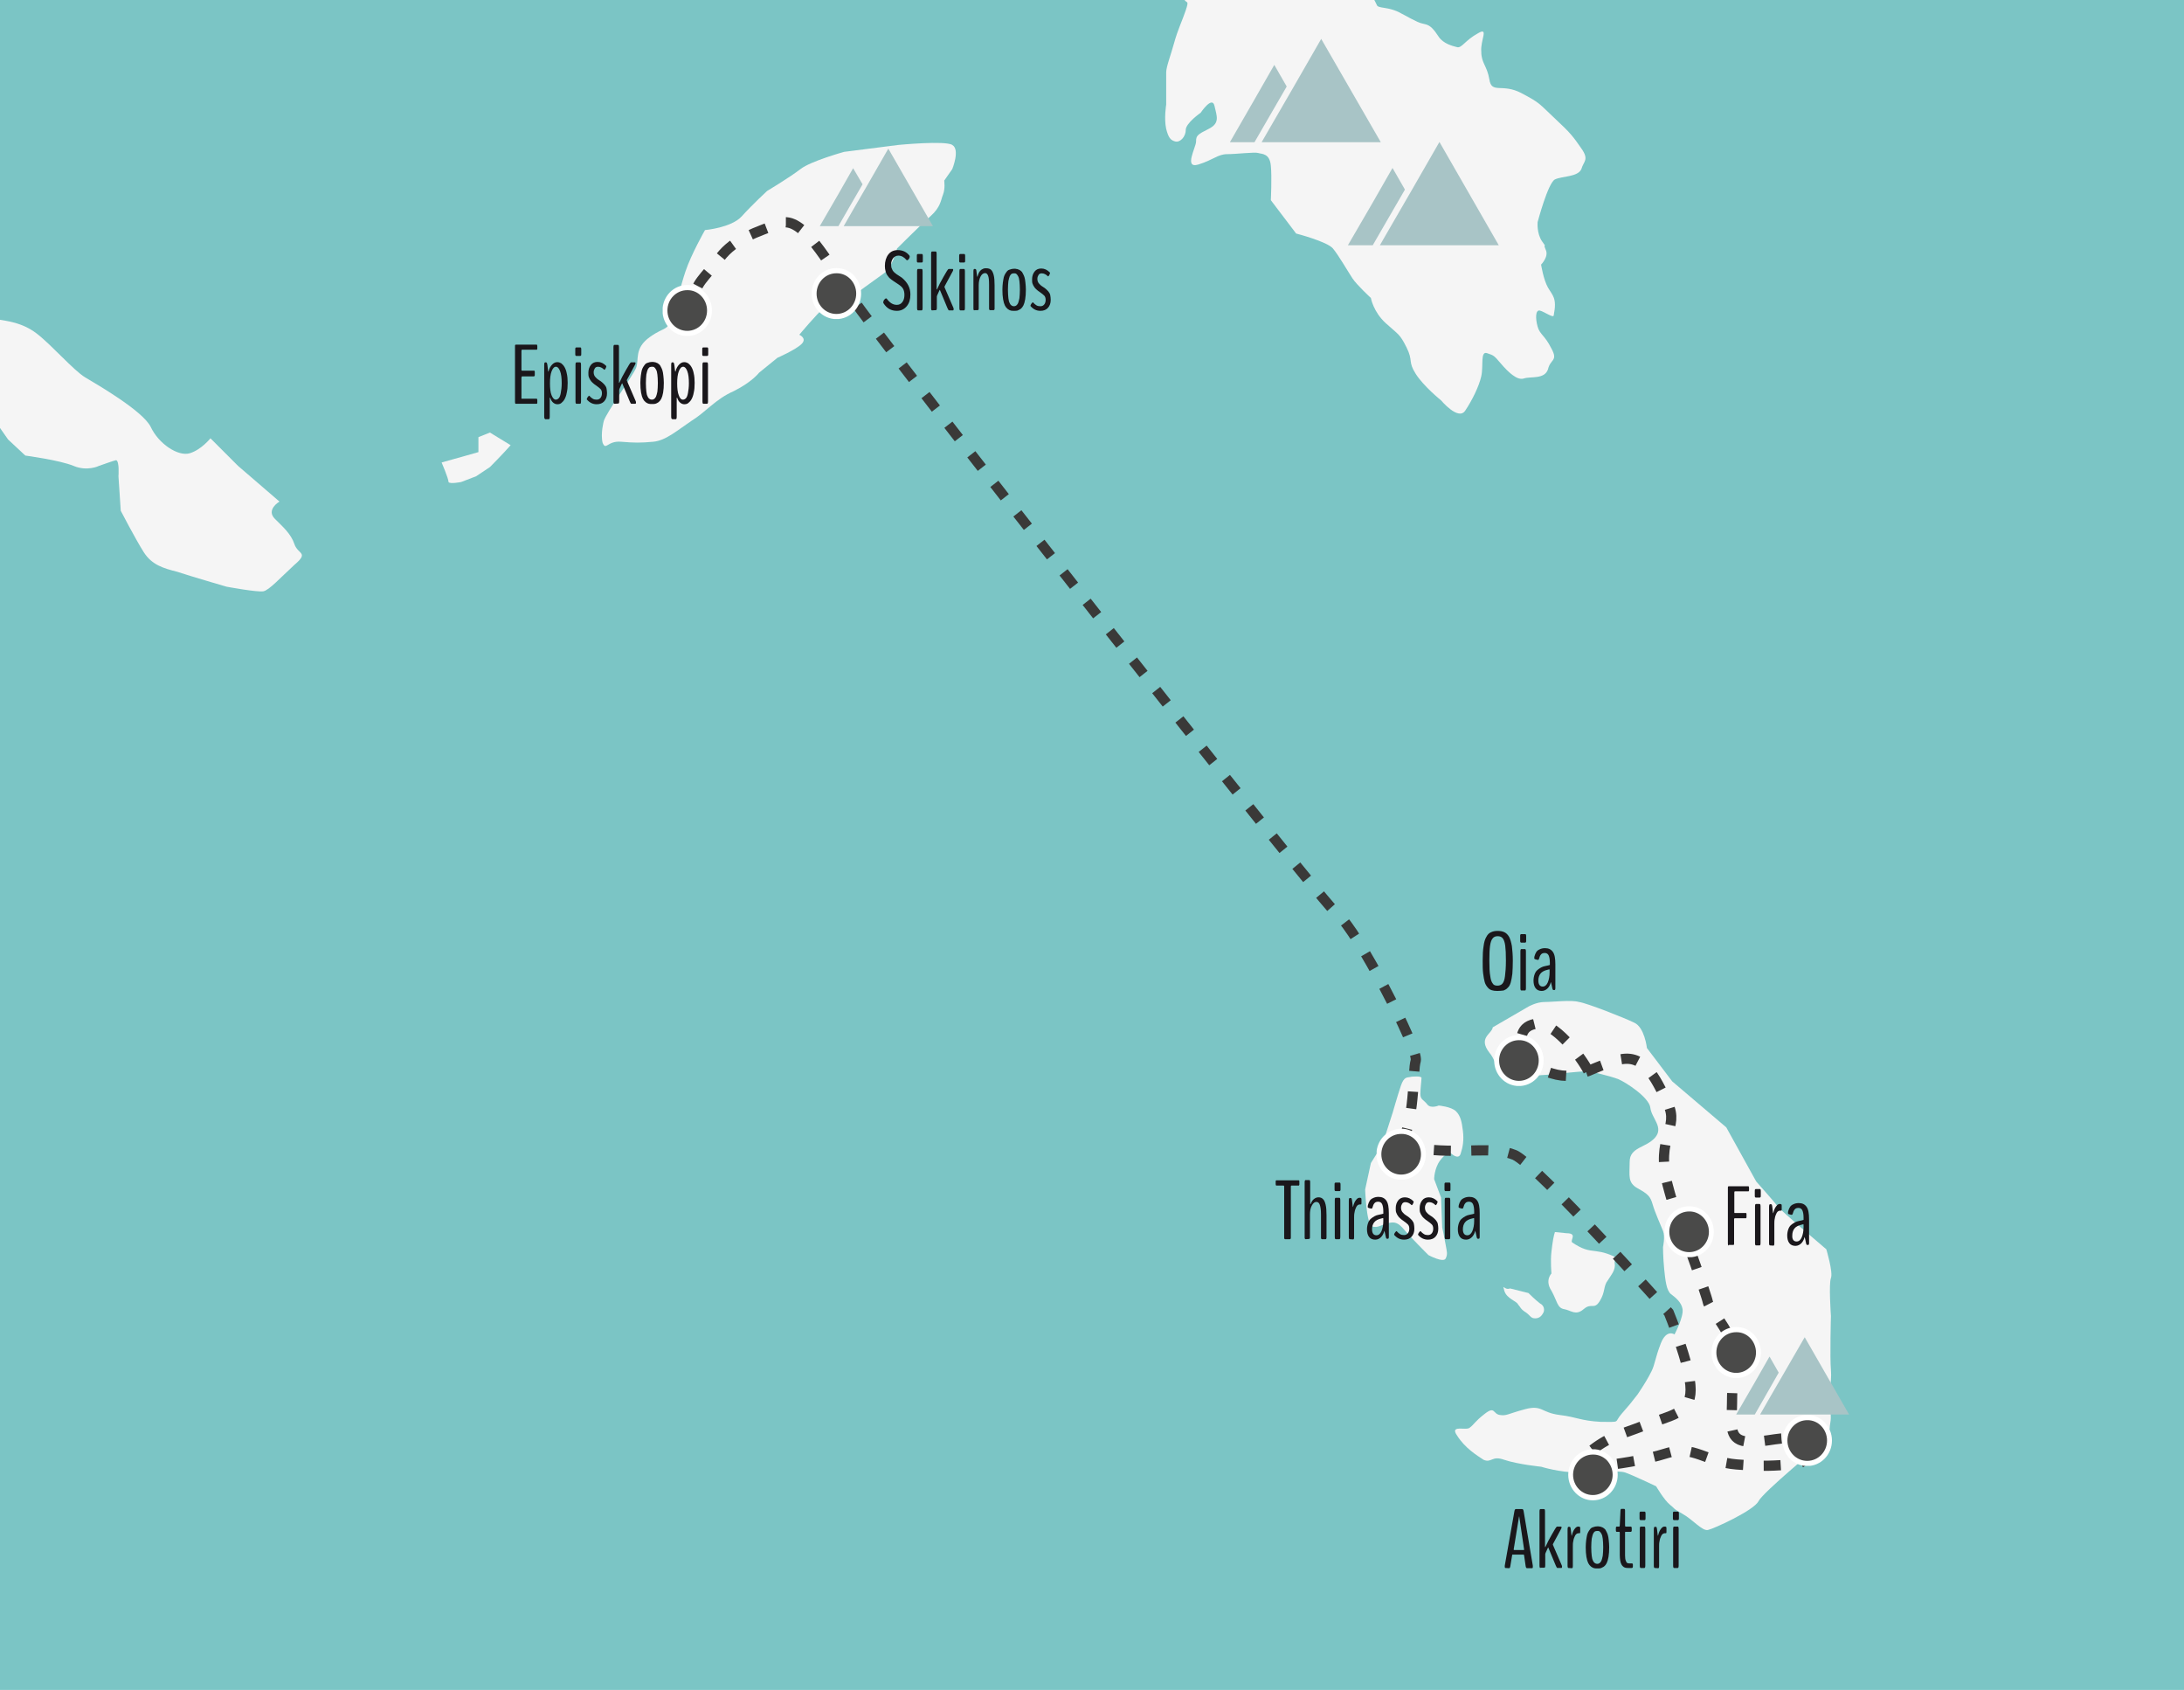 <?xml version="1.0" encoding="utf-8"?>
<!-- Generator: Adobe Illustrator 24.0.0, SVG Export Plug-In . SVG Version: 6.00 Build 0)  -->
<svg version="1.1" id="Calque_1" xmlns="http://www.w3.org/2000/svg" xmlns:xlink="http://www.w3.org/1999/xlink" x="0px" y="0px"
	 viewBox="0 0 949.5 734.5" style="enable-background:new 0 0 949.5 734.5;" xml:space="preserve">
<style type="text/css">
	.st0{fill:#4A4A49;stroke:#FFFFFF;stroke-width:2.074;stroke-miterlimit:10;}
	.st1{fill:#7BC5C5;}
	.st2{fill:#F5F5F5;}
	.st3{fill:none;stroke:#3A3938;stroke-width:4.439;stroke-miterlimit:10;stroke-dasharray:7.399,8.878;}
	.st4{clip-path:url(#SVGID_2_);}
	.st5{clip-path:url(#SVGID_6_);}
	.st6{clip-path:url(#SVGID_10_);}
	.st7{clip-path:url(#SVGID_14_);}
	.st8{clip-path:url(#SVGID_18_);}
	.st9{clip-path:url(#SVGID_22_);}
	.st10{clip-path:url(#SVGID_26_);}
	.st11{clip-path:url(#SVGID_30_);}
	.st12{fill:#4A4A49;}
	.st13{fill:#FFFFFF;}
	.st14{enable-background:new    ;}
	.st15{fill:#1A171B;}
	.st16{clip-path:url(#SVGID_32_);}
	.st17{fill:#A8C4C6;}
	.st18{clip-path:url(#SVGID_34_);}
	.st19{clip-path:url(#SVGID_36_);}
	.st20{clip-path:url(#SVGID_38_);}
</style>
<symbol  id="Nouveau_symbole" viewBox="-10.4 -10.2 20.9 20.5">
	<path class="st0" d="M9.4,0c0-5.1-4.2-9.2-9.4-9.2S-9.4-5.1-9.4,0S-5.2,9.2,0,9.2C5.2,9.3,9.4,5.1,9.4,0"/>
</symbol>
<g id="Calque_6">
	<rect class="st1" width="949.5" height="734.5"/>
</g>
<g id="FOND">
	<path class="st2" d="M262.5,183c1-3.5,12.5-19.5,14-23s-1-8.5,6-13.5s7.5-2,10-9.5s3-11.5,5.5-19s8.5-18,8.5-18s11.5-1,16-6
		s11-11,11-11s10-6,14.5-9.5s19-7.5,19-7.5l23.5-3c0,0,20.5-2,23.5,0c3.5,2,0,10.5,0,10.5l-3.5,5c0,0,0.5,3.5-0.5,6s-1,5.5-5.5,9.5
		S390,108,390,108s-2,8.5-6,11c-3.5,2.5-12.5,9-15,11c-2.5,1.5-6.5,0.5-10.5,3.5c-3.5,3-11,12-11,12s3.5,1.5,1,4s-10.5,6-10.5,6
		l-8,6.5c0,0-3,4-11,8c-8,3.5-12,9-18.5,13c-6,4-11,8.5-16.5,9s-8,0.5-14,0s-6.5,4-8,0.5C261,188.5,262.5,183,262.5,183z"/>
	<path class="st2" d="M0,139c2.5,0.5,9.5,1,16,6s16,16,21,19s25,14.5,28.5,21.5c3.5,7.5,12,13,17,11.5s9-6.5,9-6.5l12,12l18,15.5
		c0,0-6,3.5-2,7.5c3.5,3.5,7,6.5,8.5,11s6.5,3.5,0,9c-6.5,6-11,11-13.5,11.5s-16-2-16-2S83,250.5,77,248.5c-6-1.5-11-3-14.5-8.5
		s-10-18-10-18l-1-15c0,0,0.5-6.5-1-7c-0.5,0-7.5,2.5-7.5,2.5s-5,2.5-11,0S11,198,11,198l-7.5-7L0,186V139z"/>
	<path class="st2" d="M192,201c5.5-1.5,16-4.5,16-4.5V190l5-2l9,5.5c-3.5,4-9,9.5-9,9.5l-6,4l-6.5,2.5c0,0-5,1-5.5,0
		C195,208,192,201,192,201z"/>
	<path class="st2" d="M515,0c1,1.5,2,0,0.5,4.5s-3.5,8.5-5,14S507,29,507,31.5s0,14,0,14s-1,6,0,10.5c1,4,2,5,4,5.5s4.5-2,4.5-5
		S522,49,522,49s5-7.5,6-3s2.5,7.5-2.5,10s-5.5,3-5.5,5.5s-5.5,12,1,10s8.5-4.5,12.5-4.5s12-1,13.5-0.5s5,0,5.5,5.5c0.5,5,0,15,0,15
		l11,14.5c0,0,13.5,3.5,16,6.5s6.5,10,8.5,13s8,8.5,8,8.5s1,6,6.5,11s6,4.5,9,10.5s0.5,6,4,11.5s11,11.5,11,11.5s7.5,9,10.5,4.5
		s6-10.5,7-15s-0.5-11,2.5-10s3,1,6,4.5s7,7.5,10,6.5s9,0.5,10.5-4c1-4.5,4.5-3.5,1.5-9c-3-6-5-6-6-9.5s-1-7.5,1-7s6,3.5,6,2
		c1.5-7.5-0.5-8.5-2.5-12s-3-10-3-10s3.5-3.5,2-6.5c-1.5-3.5,1,0-1.5-3.5s-2-8.5-2-8.5s4.5-17,7.5-18.5s10-1,11.5-4.5
		c1-3.5,3.5-4,0-9S683,58,676,51.5s-6-6.5-14.5-11s-13,0.5-14-6c-1-6-3.5-7-3.5-12c-0.5-5,3.5-11-1.5-8c-5.5,3-7,6.5-9,6
		s-6-1.5-8-4.5s-3.5-5-6-5.5s-3.5-1-10-4.5c-6-3.5-10.5-2-11-4c-1-2-1-2-1-2H524H515z"/>
	<path class="st2" d="M649,446.5c-0.5,3-6.5,4.5-1.5,11c5,6,1,11.5,11.5,11c10.5-1,7-1,15.5-1.5c8.5-1,16-1.5,16-1.5s9,2,13,3.5
		c3.5,1.5,13.5,8,14,12.5s6,8.5,2,13s-11,4-11,10.5c0,6-1,9,3.5,11.5s5.5,3.5,6.5,7s3.5,9,4.5,11.5s0,7,0,7s0,4.5,0.5,9.5
		s1,9.5,3,11s4.5,3.5,5,6.5c0.5,3.5-3.5,11-3.5,11s-3.5-2.5-6,4s-2.5,9-4,12s-3,5.5-6,10c-3.5,4.5-3.5,4.5-7,8.5s0,3.5-9,3.5
		c-9-0.5-10-2-18-3s-7.5-4.5-15-2.5s-8,3-11,2.5s-2-4-6.5-0.5s-4.5,4.5-6.5,6c-1.5,1.5-9-1.5-5.5,3.5c3.5,5.5,8.5,8.5,11.5,10.5
		c3.5,1.5,3.5-2,9,0c6,2,16,3,16,3s8,2.5,16,2.5s17.5-1,20.5,0s13.5,6,13.5,6s3.5,6,6,8c2,1.5,1,1.5,5.5,4s8.5,7.5,11,7
		s20-8.5,22-12.5s27.5-25,27.5-25s3.5-5,3.5-7s1-3.5,0-8.5c-1-4.5,1-11,0.5-16.5s0-23.5,0-23.5s-1-14,0-16.5s-2-12.5-2-12.5
		s-19.5-16.5-21-18.5s-9.5-11-9.5-11l-13-23.5L727,470l-11-14.5c0,0-1-9-5.5-11c-4-2-20.5-8.5-24-9c-3.5-1-11,0-15,0c-3.5,0-7,2-7,2
		L649,446.5z"/>
	<path class="st2" d="M676,535.5c-0.5,1.5-1,4-1.5,8.5c-0.5,4,0,9.5,0,9.5s-3,3,0,7.5c2.5,4.5,2.5,7.5,5.5,8s5,3,8.5,0
		s4.5,0.5,7-3.5s1.5-6.5,3.5-9c1.5-2.5,3.5-4.5,3-7.5s4-1-0.5-3s-6.5-2-10-2.5s-6.5-2.5-8-3.5c-1-1,2.5-4-2.5-4
		C676,535.5,676,535.5,676,535.5z"/>
	<path class="st2" d="M656.5,560c-2.5,1-3.5-2.5-2.5,1s5.5,4.5,6,6c1,1,1,2,3.5,3.5c2,1.5,2,2.5,4,2.5s3-1.5,3.5-2.5s0.5-3-1.5-4
		c-2-1.5-5-4.5-5-4.5L656.5,560z"/>
	<path class="st2" d="M613.5,468c-1.5,0.5-3-0.5-4.5,4s-3.5,11.5-3.5,11.5l-4.5,14l-5,8l-2.5,11.5c0,0,0.5,15,3,16s4.5-1,7.5-1.5
		c2.5-0.5,4,0,6.5,3s10.5,11,10.5,11s6.5,3.5,7.5,1.5s0.5-3,0-6s-1.5-7.5-1.5-7.5l-0.5-13l-3-8c0,0,0-4.5,2.5-8s4.5-3.5,4.5-3.5
		s3.5,3.5,4.5,0.5s1.5-6,1-10s-1-6.5-3-8.5s-7.5-2.5-7.5-2.5s-3.5,1.5-5-0.5s-3-2-3-4.5c0-2,0.5-6,0.5-7S613.5,468,613.5,468z"/>
</g>
<g id="Calque_1_1_">
	<path class="st3" d="M690.5,465.5c-3-6-15-22-23-20.5s-5.5,8.5-7,12c-1.5,4,3,6,14,9.5C681,468.5,685,467.5,690.5,465.5
		c3.5-1.5,7-3,12-4.5c12-4,17,7,22.5,18.5c5.5,11-5.5,14.5,0,35.5s6.5,14.5,7,20.5c0,0,10,27.5,10.5,30.5c0.5,2.5,9.5,12,10.5,19.5
		c1,7,0,16.5,0,24.5s-2,15.5,6,16.5s19-3.5,20.5,0s9,9.5,0,10s-11.5,1-24.5,0s-19-8.5-30-5s-23.5,5-28,5.5s-16,2-6.5-5.5
		s13-7.5,24.5-12s20-5,20-15.5s-9.5-33.5-9.5-33.5s-57-64-67-68.5c-10-4-20.5-0.5-39-2.5c-18-2-15,10.5-9.5-3.5s4-30,5.5-35
		s-26-57.5-33.5-63S381,146,370.5,129.5c-11-16-21.5-36-31.5-32.5c-10,4-19.5,6.5-26,15s-11.5,12-10.5,17.5"/>
	<g>
		<g>
			<defs>
				<rect id="SVGID_1_" x="288.1" y="123.8" width="21.5" height="22.2"/>
			</defs>
			<clipPath id="SVGID_2_">
				<use xlink:href="#SVGID_1_"  style="overflow:visible;"/>
			</clipPath>
			<g class="st4">
				<g>
					<defs>
						<rect id="SVGID_3_" x="288.1" y="123.8" width="21.5" height="22.2"/>
					</defs>
					<clipPath id="SVGID_4_">
						<use xlink:href="#SVGID_3_"  style="overflow:visible;"/>
					</clipPath>
					<g style="clip-path:url(#SVGID_4_);">
						
							<use xlink:href="#Nouveau_symbole"  width="20.9" height="20.5" x="-10.4" y="-10.2" transform="matrix(1.03 0 0 -1.083 298.778 134.96)" style="overflow:visible;"/>
					</g>
				</g>
			</g>
		</g>
	</g>
	<g>
		<g>
			<defs>
				<rect id="SVGID_5_" x="352.9" y="116.5" width="21.5" height="22.2"/>
			</defs>
			<clipPath id="SVGID_6_">
				<use xlink:href="#SVGID_5_"  style="overflow:visible;"/>
			</clipPath>
			<g class="st5">
				<g>
					<defs>
						<rect id="SVGID_7_" x="352.9" y="116.5" width="21.5" height="22.2"/>
					</defs>
					<clipPath id="SVGID_8_">
						<use xlink:href="#SVGID_7_"  style="overflow:visible;"/>
					</clipPath>
					<g style="clip-path:url(#SVGID_8_);">
						
							<use xlink:href="#Nouveau_symbole"  width="20.9" height="20.5" x="-10.4" y="-10.2" transform="matrix(1.03 0 0 -1.083 363.623 127.614)" style="overflow:visible;"/>
					</g>
				</g>
			</g>
		</g>
	</g>
	<g>
		<g>
			<defs>
				<rect id="SVGID_9_" x="598.5" y="490.5" width="21.5" height="22.2"/>
			</defs>
			<clipPath id="SVGID_10_">
				<use xlink:href="#SVGID_9_"  style="overflow:visible;"/>
			</clipPath>
			<g transform="matrix(1 0 0 1 0 -6.103516e-05)" class="st6">
				<g>
					<defs>
						<rect id="SVGID_11_" x="598.5" y="490.5" width="21.5" height="22.2"/>
					</defs>
					<clipPath id="SVGID_12_">
						<use xlink:href="#SVGID_11_"  style="overflow:visible;"/>
					</clipPath>
					<g style="clip-path:url(#SVGID_12_);">
						
							<use xlink:href="#Nouveau_symbole"  width="20.9" height="20.5" x="-10.4" y="-10.2" transform="matrix(1.03 0 0 -1.083 609.158 501.677)" style="overflow:visible;"/>
					</g>
				</g>
			</g>
		</g>
	</g>
	<g>
		<g>
			<defs>
				<rect id="SVGID_13_" x="649.6" y="449.8" width="21.5" height="22.2"/>
			</defs>
			<clipPath id="SVGID_14_">
				<use xlink:href="#SVGID_13_"  style="overflow:visible;"/>
			</clipPath>
			<g class="st7">
				<g>
					<defs>
						<rect id="SVGID_15_" x="649.6" y="449.8" width="21.5" height="22.2"/>
					</defs>
					<clipPath id="SVGID_16_">
						<use xlink:href="#SVGID_15_"  style="overflow:visible;"/>
					</clipPath>
					<g style="clip-path:url(#SVGID_16_);">
						
							<use xlink:href="#Nouveau_symbole"  width="20.9" height="20.5" x="-10.4" y="-10.2" transform="matrix(1.03 0 0 -1.083 660.353 460.94)" style="overflow:visible;"/>
					</g>
				</g>
			</g>
		</g>
	</g>
	<g>
		<g>
			<defs>
				<rect id="SVGID_17_" x="723.6" y="524.2" width="21.5" height="22.2"/>
			</defs>
			<clipPath id="SVGID_18_">
				<use xlink:href="#SVGID_17_"  style="overflow:visible;"/>
			</clipPath>
			<g class="st8">
				<g>
					<defs>
						<rect id="SVGID_19_" x="723.6" y="524.2" width="21.5" height="22.2"/>
					</defs>
					<clipPath id="SVGID_20_">
						<use xlink:href="#SVGID_19_"  style="overflow:visible;"/>
					</clipPath>
					<g style="clip-path:url(#SVGID_20_);">
						
							<use xlink:href="#Nouveau_symbole"  width="20.9" height="20.5" x="-10.4" y="-10.2" transform="matrix(1.03 0 0 -1.083 734.343 535.385)" style="overflow:visible;"/>
					</g>
				</g>
			</g>
		</g>
	</g>
	<g>
		<g>
			<defs>
				<rect id="SVGID_21_" x="744.1" y="576.7" width="21.5" height="22.2"/>
			</defs>
			<clipPath id="SVGID_22_">
				<use xlink:href="#SVGID_21_"  style="overflow:visible;"/>
			</clipPath>
			<g class="st9">
				<g>
					<defs>
						<rect id="SVGID_23_" x="744.1" y="576.7" width="21.5" height="22.2"/>
					</defs>
					<clipPath id="SVGID_24_">
						<use xlink:href="#SVGID_23_"  style="overflow:visible;"/>
					</clipPath>
					<g style="clip-path:url(#SVGID_24_);">
						
							<use xlink:href="#Nouveau_symbole"  width="20.9" height="20.5" x="-10.4" y="-10.2" transform="matrix(1.03 0 0 -1.083 754.808 587.86)" style="overflow:visible;"/>
					</g>
				</g>
			</g>
		</g>
	</g>
	<g>
		<g>
			<defs>
				<rect id="SVGID_25_" x="775" y="614.9" width="21.5" height="22.2"/>
			</defs>
			<clipPath id="SVGID_26_">
				<use xlink:href="#SVGID_25_"  style="overflow:visible;"/>
			</clipPath>
			<g class="st10">
				<g>
					<defs>
						<rect id="SVGID_27_" x="775" y="614.9" width="21.5" height="22.2"/>
					</defs>
					<clipPath id="SVGID_28_">
						<use xlink:href="#SVGID_27_"  style="overflow:visible;"/>
					</clipPath>
					<g style="clip-path:url(#SVGID_28_);">
						
							<use xlink:href="#Nouveau_symbole"  width="20.9" height="20.5" x="-10.4" y="-10.2" transform="matrix(1.03 0 0 -1.083 785.696 626.102)" style="overflow:visible;"/>
					</g>
				</g>
			</g>
		</g>
	</g>
	<g>
		<g>
			<defs>
				<rect id="SVGID_29_" x="681.8" y="629.9" width="21.5" height="22.2"/>
			</defs>
			<clipPath id="SVGID_30_">
				<use xlink:href="#SVGID_29_"  style="overflow:visible;"/>
			</clipPath>
			<g class="st11">
				<g>
					<path class="st12" d="M702.2,641c0,5.5-4.3,10-9.7,10s-9.7-4.4-9.7-10c0-5.5,4.3-10,9.7-10C697.9,631,702.2,635.5,702.2,641"/>
					<path class="st13" d="M692.5,652.1c-5.9,0-10.7-5-10.7-11.1s4.8-11.1,10.7-11.1c2.8-0.1,5.5,1.1,7.6,3.2c2,2.1,3.2,4.9,3.2,7.9
						C703.3,647.1,698.5,652.1,692.5,652.1z M692.7,632.2c-0.1,0-0.1,0-0.2,0c-4.8,0-8.6,4-8.6,8.8c0,4.9,3.9,8.8,8.6,8.8
						s8.6-4,8.6-8.8c0-2.4-0.9-4.6-2.5-6.3C697,633.1,694.9,632.2,692.7,632.2z"/>
				</g>
			</g>
		</g>
	</g>
	<g>
		<g class="st14">
			<path class="st15" d="M751.6,541.3c-0.1,0-0.2,0-0.2,0c-0.1,0-0.1-0.1-0.1-0.2c0-0.1-0.1-0.3-0.1-0.5v-24.3c0-0.3,0-0.5,0.1-0.6
				s0.2-0.1,0.3-0.1h8.4c0.1,0,0.2,0,0.2,0s0.1,0.1,0.1,0.2c0,0.1,0.1,0.2,0.1,0.4v1c0,0.2,0,0.4-0.1,0.4c0,0.1-0.1,0.2-0.1,0.2
				s-0.1,0-0.2,0h-5.8c-0.1,0-0.2,0.2-0.2,0.5v8.6c0,0.2,0,0.3,0.1,0.3h4.8c0.2,0,0.3,0,0.3,0.1c0.1,0.1,0.1,0.2,0.1,0.5v1.1
				c0,0.2,0,0.4-0.1,0.4c0,0.1-0.1,0.2-0.1,0.2s-0.1,0-0.2,0h-4.8c0,0-0.1,0-0.1,0.1s-0.1,0.2-0.1,0.3v10.5c0,0.3,0,0.5-0.1,0.6
				s-0.2,0.1-0.3,0.1h-1.9V541.3z"/>
			<path class="st15" d="M763.3,520.5c-0.1,0-0.2-0.1-0.3-0.2s-0.1-0.4-0.1-0.7v-1.9c0-0.4,0-0.6,0.1-0.7s0.2-0.2,0.3-0.2h1.8
				c0.3,0,0.4,0.3,0.4,0.9v1.9c0,0.4,0,0.6-0.1,0.7c-0.1,0.1-0.2,0.2-0.3,0.2H763.3z M763.4,541.3c-0.3,0-0.4-0.4-0.4-1.1v-15.8
				c0-0.7,0.1-1.1,0.4-1.1h1.6c0.3,0,0.4,0.4,0.4,1.1v15.8c0,0.7-0.1,1.1-0.4,1.1H763.4z"/>
			<path class="st15" d="M769.5,541.3c-0.3,0-0.4-0.4-0.4-1.1v-15.4c0-0.9,0.1-1.4,0.4-1.4h0.5c0.1,0,0.2,0.1,0.3,0.2
				s0.1,0.5,0.2,0.9l0.3,2.5c0,0.2,0.1,0.3,0.1,0.3s0.1-0.1,0.1-0.3c0.3-1.2,0.7-2.1,1.2-2.7c0.5-0.7,1-1,1.5-1h0.3
				c0.2,0,0.4,0.1,0.5,0.2c0.1,0.1,0.1,0.4,0.1,0.7v1.3c0,0.3,0,0.5-0.1,0.6c0,0.1-0.1,0.1-0.3,0.1c-0.4,0-0.7,0-0.8,0.1
				c-0.4,0.1-0.8,0.5-1.1,1.1s-0.6,1.4-0.7,2.2c-0.2,0.8-0.2,1.6-0.2,2.3v8.4c0,0.8-0.1,1.1-0.4,1.1L769.5,541.3L769.5,541.3z"/>
			<path class="st15" d="M780.6,541.5c-1.2,0-2.1-0.4-2.7-1.2s-0.9-1.9-0.9-3.3c0-1,0.2-2,0.5-2.8s0.7-1.4,1.2-1.8s1-0.8,1.6-1.1
				s1.1-0.5,1.7-0.6c0.5-0.1,1-0.2,1.4-0.3s0.7-0.2,0.7-0.2v-1c0-1.4-0.2-2.4-0.5-3.1c-0.3-0.7-0.9-1.1-1.7-1.1
				c-0.7,0-1.3,0.2-1.6,0.6c-0.4,0.4-0.7,1.1-0.9,1.9c-0.1,0.2-0.1,0.3-0.2,0.4s-0.2,0.1-0.3,0.1c-0.2,0-0.5-0.1-0.9-0.2
				c-0.4-0.1-0.6-0.2-0.6-0.3c-0.1-0.1-0.1-0.4,0-1c0.2-0.8,0.5-1.4,0.8-1.9s0.8-0.9,1.5-1.2c0.6-0.3,1.4-0.5,2.3-0.5
				c1.5,0,2.6,0.5,3.4,1.6s1.1,2.9,1.1,5.5v10.2c0,0.6-0.1,0.9-0.4,0.9h-0.4c-0.2,0-0.4-0.2-0.5-0.7c-0.3-1.5-0.5-2.3-0.6-2.6v-0.1
				c0,0,0,0-0.1,0c0,0,0,0,0,0.1c-0.3,1.2-0.8,2-1.4,2.6S781.6,541.5,780.6,541.5z M781.1,539.6c0.9,0,1.7-0.6,2.2-1.8
				s0.8-2.7,0.8-4.5c0-0.8,0-1.2-0.1-1.2c0,0-0.1,0-0.4,0.1s-0.4,0.1-0.4,0.1c-1.4,0.3-2.5,0.9-3.1,1.7s-0.9,1.8-0.9,3
				C779.1,538.7,779.8,539.6,781.1,539.6z"/>
		</g>
	</g>
	<g>
		<g class="st14">
			<path class="st15" d="M651,430.7c-1,0-1.8-0.1-2.4-0.3c-0.7-0.2-1.3-0.6-1.8-1.2s-1-1.3-1.3-2.3s-0.5-2.3-0.7-3.8
				s-0.2-3.4-0.2-5.5c0-2.6,0.1-4.7,0.4-6.4c0.2-1.7,0.6-3,1.2-4c0.5-1,1.2-1.7,2-2c0.8-0.4,1.7-0.6,2.9-0.6c1.2,0,2.2,0.2,3,0.6
				c0.8,0.4,1.4,1,2,2c0.5,1,0.9,2.3,1.2,4c0.2,1.7,0.4,3.8,0.4,6.4c0,2.2-0.1,4-0.2,5.6c-0.2,1.5-0.4,2.8-0.7,3.8
				c-0.3,1-0.7,1.8-1.3,2.3c-0.5,0.6-1.1,0.9-1.8,1.2C652.8,430.6,651.9,430.7,651,430.7z M651,428.4c0.9,0,1.7-0.3,2.2-0.9
				c0.5-0.6,0.9-1.6,1.1-3.2c0.2-1.6,0.4-3.8,0.4-6.8c0-2.9-0.1-5-0.3-6.5c-0.2-1.5-0.6-2.6-1.1-3.2c-0.5-0.6-1.2-0.9-2.2-0.9
				c-0.9,0-1.7,0.3-2.2,1c-0.5,0.6-0.9,1.7-1.1,3.2s-0.3,3.6-0.3,6.4c0,3,0.1,5.2,0.4,6.8c0.2,1.6,0.6,2.6,1.1,3.2
				C649.3,428.1,650,428.4,651,428.4z"/>
			<path class="st15" d="M661.3,409.7c-0.1,0-0.2-0.1-0.3-0.2s-0.1-0.4-0.1-0.7v-1.9c0-0.4,0-0.6,0.1-0.7s0.2-0.2,0.3-0.2h1.8
				c0.3,0,0.4,0.3,0.4,0.9v1.9c0,0.4,0,0.6-0.1,0.7c-0.1,0.1-0.2,0.2-0.3,0.2H661.3z M661.4,430.5c-0.3,0-0.4-0.4-0.4-1.1v-15.8
				c0-0.7,0.1-1.1,0.4-1.1h1.6c0.3,0,0.4,0.4,0.4,1.1v15.8c0,0.7-0.1,1.1-0.4,1.1L661.4,430.5L661.4,430.5z"/>
			<path class="st15" d="M670.3,430.7c-1.2,0-2.1-0.4-2.7-1.2s-0.9-1.9-0.9-3.3c0-1,0.2-2,0.5-2.8s0.7-1.4,1.2-1.8s1-0.8,1.6-1.1
				s1.1-0.5,1.7-0.6c0.5-0.1,1-0.2,1.4-0.3s0.7-0.2,0.7-0.2v-1c0-1.4-0.2-2.4-0.5-3.1c-0.3-0.7-0.9-1.1-1.7-1.1
				c-0.7,0-1.3,0.2-1.6,0.6c-0.4,0.4-0.7,1.1-0.9,1.9c-0.1,0.2-0.1,0.3-0.2,0.4s-0.2,0.1-0.3,0.1c-0.2,0-0.5-0.1-0.9-0.2
				c-0.4-0.1-0.6-0.2-0.6-0.3c-0.1-0.1-0.1-0.4,0-1c0.2-0.8,0.5-1.4,0.8-1.9s0.8-0.9,1.5-1.2c0.6-0.3,1.4-0.5,2.3-0.5
				c1.5,0,2.6,0.5,3.4,1.6s1.1,2.9,1.1,5.5v10.2c0,0.6-0.1,0.9-0.4,0.9h-0.4c-0.2,0-0.4-0.2-0.5-0.7c-0.3-1.5-0.5-2.3-0.6-2.6v-0.1
				c0,0,0,0-0.1,0c0,0,0,0,0,0.1c-0.3,1.2-0.8,2-1.4,2.6S671.3,430.7,670.3,430.7z M670.7,428.8c0.9,0,1.7-0.6,2.2-1.8
				s0.8-2.7,0.8-4.5c0-0.8,0-1.2-0.1-1.2c0,0-0.1,0-0.4,0.1s-0.4,0.1-0.4,0.1c-1.4,0.3-2.5,0.9-3.1,1.7s-0.9,1.8-0.9,3
				C668.8,427.9,669.5,428.8,670.7,428.8z"/>
		</g>
	</g>
	<g>
		<g class="st14">
			<path class="st15" d="M558.7,538.6c-0.2,0-0.3-0.1-0.3-0.2c-0.1-0.1-0.1-0.3-0.1-0.7v-22c0-0.3-0.1-0.4-0.2-0.4H555
				c-0.1,0-0.2,0-0.2,0s-0.1-0.1-0.1-0.2c0-0.1-0.1-0.2-0.1-0.4v-1c0-0.3,0-0.5,0.1-0.6s0.2-0.1,0.3-0.1h9.5c0.2,0,0.3,0,0.3,0.1
				c0.1,0.1,0.1,0.3,0.1,0.6v1c0,0.2,0,0.3-0.1,0.4c0,0.1-0.1,0.2-0.1,0.2s-0.1,0-0.2,0h-3.1c-0.1,0-0.2,0.1-0.2,0.4v22
				c0,0.4,0,0.6-0.1,0.7c-0.1,0.1-0.2,0.2-0.3,0.2H558.7z"/>
			<path class="st15" d="M567.6,538.6c-0.1,0-0.2-0.1-0.3-0.2c-0.1-0.1-0.1-0.4-0.1-0.7v-23.8c0-0.6,0.1-1,0.4-1h1.6
				c0.3,0,0.4,0.3,0.4,1v9.3c0,0.1,0,0.2,0.1,0.2c0,0,0.1,0,0.1-0.1c0.4-1,0.9-1.8,1.5-2.2c0.6-0.5,1.3-0.7,1.9-0.7
				c0.8,0,1.4,0.2,1.9,0.7c0.5,0.4,0.9,1.2,1.2,2.4c0.3,1.2,0.4,2.7,0.4,4.7v9.5c0,0.6-0.1,0.9-0.4,0.9h-1.6c-0.1,0-0.2-0.1-0.3-0.2
				c-0.1-0.1-0.1-0.4-0.1-0.7v-9.9c0-1.9-0.2-3.2-0.5-4.1c-0.3-0.9-0.8-1.3-1.5-1.3c-0.8,0-1.4,0.5-2,1.6s-0.8,2.4-0.8,3.9v9.7
				c0,0.4,0,0.6-0.1,0.7c-0.1,0.1-0.2,0.2-0.3,0.2L567.6,538.6L567.6,538.6z"/>
			<path class="st15" d="M580.6,517.7c-0.1,0-0.2-0.1-0.3-0.2s-0.1-0.4-0.1-0.7v-1.9c0-0.4,0-0.6,0.1-0.7s0.2-0.2,0.3-0.2h1.8
				c0.3,0,0.4,0.3,0.4,0.9v1.9c0,0.4,0,0.6-0.1,0.7c-0.1,0.1-0.2,0.2-0.3,0.2H580.6z M580.7,538.6c-0.3,0-0.4-0.4-0.4-1.1v-15.8
				c0-0.7,0.1-1.1,0.4-1.1h1.6c0.3,0,0.4,0.4,0.4,1.1v15.8c0,0.7-0.1,1.1-0.4,1.1H580.7z"/>
			<path class="st15" d="M586.8,538.6c-0.3,0-0.4-0.4-0.4-1.1v-15.4c0-0.9,0.1-1.4,0.4-1.4h0.5c0.1,0,0.2,0.1,0.3,0.2
				s0.1,0.5,0.2,0.9l0.3,2.5c0,0.2,0.1,0.3,0.1,0.3s0.1-0.1,0.1-0.3c0.3-1.2,0.7-2.1,1.2-2.7c0.5-0.7,1-1,1.5-1h0.3
				c0.2,0,0.4,0.1,0.5,0.2c0.1,0.1,0.1,0.4,0.1,0.7v1.3c0,0.3,0,0.5-0.1,0.6c0,0.1-0.1,0.1-0.3,0.1c-0.4,0-0.7,0-0.8,0.1
				c-0.4,0.1-0.8,0.5-1.1,1.1s-0.6,1.4-0.7,2.2c-0.2,0.8-0.2,1.6-0.2,2.3v8.4c0,0.8-0.1,1.1-0.4,1.1L586.8,538.6L586.8,538.6z"/>
			<path class="st15" d="M597.9,538.8c-1.2,0-2.1-0.4-2.7-1.2s-0.9-1.9-0.9-3.3c0-1,0.2-2,0.5-2.8s0.7-1.4,1.2-1.8s1-0.8,1.6-1.1
				s1.1-0.5,1.7-0.6c0.5-0.1,1-0.2,1.4-0.3s0.7-0.2,0.7-0.2v-1c0-1.4-0.2-2.4-0.5-3.1c-0.3-0.7-0.9-1.1-1.7-1.1
				c-0.7,0-1.3,0.2-1.6,0.6c-0.4,0.4-0.7,1.1-0.9,1.9c-0.1,0.2-0.1,0.3-0.2,0.4s-0.2,0.1-0.3,0.1c-0.2,0-0.5-0.1-0.9-0.2
				c-0.4-0.1-0.6-0.2-0.6-0.3c-0.1-0.1-0.1-0.4,0-1c0.2-0.8,0.5-1.4,0.8-1.9s0.8-0.9,1.5-1.2c0.6-0.3,1.4-0.5,2.3-0.5
				c1.5,0,2.6,0.5,3.4,1.6s1.1,2.9,1.1,5.5v10.2c0,0.6-0.1,0.9-0.4,0.9H603c-0.2,0-0.4-0.2-0.5-0.7c-0.3-1.5-0.5-2.3-0.6-2.6V535
				c0,0,0,0-0.1,0c0,0,0,0,0,0.1c-0.3,1.2-0.8,2-1.4,2.6S599,538.8,597.9,538.8z M598.4,536.9c0.9,0,1.7-0.6,2.2-1.8
				s0.8-2.7,0.8-4.5c0-0.8,0-1.2-0.1-1.2c0,0-0.1,0-0.4,0.1s-0.4,0.1-0.4,0.1c-1.4,0.3-2.5,0.9-3.1,1.7s-0.9,1.8-0.9,3
				C596.5,535.9,597.1,536.9,598.4,536.9z"/>
			<path class="st15" d="M614.9,534c0,1.5-0.4,2.6-1.2,3.5s-1.9,1.3-3.3,1.3c-1.7,0-3.1-0.7-4.3-2.1v-0.1c0-0.2,0.1-0.5,0.4-0.9
				s0.5-0.6,0.6-0.6h0.1c0.5,0.6,1,1,1.5,1.3s1,0.4,1.7,0.4c0.8,0,1.3-0.3,1.7-0.8s0.6-1.2,0.6-2c0-0.7-0.2-1.4-0.6-1.8
				s-1.1-1-2-1.6c-0.6-0.4-1-0.7-1.3-1s-0.7-0.6-1-1.1c-0.3-0.4-0.6-0.9-0.8-1.5c-0.2-0.5-0.2-1.2-0.2-1.9c0-1.4,0.4-2.5,1.1-3.4
				s1.7-1.3,2.9-1.3c1.4,0,2.6,0.6,3.7,1.7c0,0,0.1,0.1,0.1,0.2c0,0.2-0.1,0.5-0.3,0.9c-0.2,0.4-0.4,0.6-0.5,0.6c0,0,0,0-0.1,0
				c-0.8-0.8-1.7-1.3-2.7-1.3c-0.6,0-1.1,0.2-1.4,0.7s-0.5,1-0.5,1.7s0.2,1.4,0.6,1.9s0.9,1,1.7,1.5c0.6,0.3,1,0.7,1.4,1
				s0.7,0.7,1.1,1.1c0.4,0.5,0.7,1,0.8,1.6C614.8,532.6,614.9,533.2,614.9,534z"/>
			<path class="st15" d="M625.3,534c0,1.5-0.4,2.6-1.2,3.5s-1.9,1.3-3.3,1.3c-1.7,0-3.1-0.7-4.3-2.1v-0.1c0-0.2,0.1-0.5,0.4-0.9
				s0.5-0.6,0.6-0.6h0.1c0.5,0.6,1,1,1.5,1.3s1,0.4,1.7,0.4c0.8,0,1.3-0.3,1.7-0.8s0.6-1.2,0.6-2c0-0.7-0.2-1.4-0.6-1.8
				s-1.1-1-2-1.6c-0.6-0.4-1-0.7-1.3-1s-0.7-0.6-1-1.1c-0.3-0.4-0.6-0.9-0.8-1.5c-0.2-0.5-0.2-1.2-0.2-1.9c0-1.4,0.4-2.5,1.1-3.4
				s1.7-1.3,2.9-1.3c1.4,0,2.6,0.6,3.7,1.7c0,0,0.1,0.1,0.1,0.2c0,0.2-0.1,0.5-0.3,0.9c-0.2,0.4-0.4,0.6-0.5,0.6c0,0,0,0-0.1,0
				c-0.8-0.8-1.7-1.3-2.7-1.3c-0.6,0-1.1,0.2-1.4,0.7s-0.5,1-0.5,1.7s0.2,1.4,0.6,1.9s0.9,1,1.7,1.5c0.6,0.3,1,0.7,1.4,1
				s0.7,0.7,1.1,1.1c0.4,0.5,0.7,1,0.8,1.6C625.2,532.6,625.3,533.2,625.3,534z"/>
			<path class="st15" d="M628.4,517.7c-0.1,0-0.2-0.1-0.3-0.2s-0.1-0.4-0.1-0.7v-1.9c0-0.4,0-0.6,0.1-0.7s0.2-0.2,0.3-0.2h1.8
				c0.3,0,0.4,0.3,0.4,0.9v1.9c0,0.4,0,0.6-0.1,0.7c-0.1,0.1-0.2,0.2-0.3,0.2H628.4z M628.5,538.6c-0.3,0-0.4-0.4-0.4-1.1v-15.8
				c0-0.7,0.1-1.1,0.4-1.1h1.6c0.3,0,0.4,0.4,0.4,1.1v15.8c0,0.7-0.1,1.1-0.4,1.1H628.5z"/>
			<path class="st15" d="M637.4,538.8c-1.2,0-2.1-0.4-2.7-1.2s-0.9-1.9-0.9-3.3c0-1,0.2-2,0.5-2.8s0.7-1.4,1.2-1.8s1-0.8,1.6-1.1
				s1.1-0.5,1.7-0.6c0.5-0.1,1-0.2,1.4-0.3s0.7-0.2,0.7-0.2v-1c0-1.4-0.2-2.4-0.5-3.1c-0.3-0.7-0.9-1.1-1.7-1.1
				c-0.7,0-1.3,0.2-1.6,0.6c-0.4,0.4-0.7,1.1-0.9,1.9c-0.1,0.2-0.1,0.3-0.2,0.4s-0.2,0.1-0.3,0.1c-0.2,0-0.5-0.1-0.9-0.2
				c-0.4-0.1-0.6-0.2-0.6-0.3c-0.1-0.1-0.1-0.4,0-1c0.2-0.8,0.5-1.4,0.8-1.9s0.8-0.9,1.5-1.2c0.6-0.3,1.4-0.5,2.3-0.5
				c1.5,0,2.6,0.5,3.4,1.6s1.1,2.9,1.1,5.5v10.2c0,0.6-0.1,0.9-0.4,0.9h-0.4c-0.2,0-0.4-0.2-0.5-0.7c-0.3-1.5-0.5-2.3-0.6-2.6V535
				c0,0,0,0-0.1,0c0,0,0,0,0,0.1c-0.3,1.2-0.8,2-1.4,2.6S638.5,538.8,637.4,538.8z M637.9,536.9c0.9,0,1.7-0.6,2.2-1.8
				s0.8-2.7,0.8-4.5c0-0.8,0-1.2-0.1-1.2c0,0-0.1,0-0.4,0.1s-0.4,0.1-0.4,0.1c-1.4,0.3-2.5,0.9-3.1,1.7s-0.9,1.8-0.9,3
				C636,535.9,636.6,536.9,637.9,536.9z"/>
		</g>
	</g>
	<g>
		<g class="st14">
			<path class="st15" d="M395.8,128c0,2.1-0.5,3.8-1.6,5.1c-1.1,1.3-2.5,2-4.3,2c-2.5,0-4.4-1.1-5.8-3.3c-0.1-0.1-0.1-0.2-0.1-0.4
				c0-0.3,0.1-0.7,0.4-1.1s0.6-0.6,0.8-0.6c0.1,0,0.2,0,0.3,0.1c1.3,1.8,2.7,2.7,4.4,2.7c1,0,1.8-0.4,2.4-1.2
				c0.6-0.8,0.9-1.8,0.9-3.1c0-1.1-0.2-2-0.6-2.7s-1.1-1.3-2-1.9l-2.4-1.6c-0.5-0.3-0.9-0.7-1.3-1s-0.7-0.8-1.1-1.3
				s-0.6-1.1-0.8-1.8s-0.3-1.5-0.3-2.3c0-2,0.5-3.7,1.5-5s2.4-1.9,4.1-1.9c2.1,0,3.8,0.8,5,2.3c0.1,0.1,0.2,0.3,0.2,0.5
				c0,0.4-0.1,0.7-0.4,1.1s-0.5,0.5-0.8,0.5c-0.1,0-0.1,0-0.2-0.1c-1-1.2-2.2-1.9-3.5-1.9c-1,0-1.7,0.4-2.3,1.1
				c-0.6,0.8-0.9,1.7-0.9,2.8c0,0.7,0.1,1.4,0.4,1.9c0.2,0.6,0.5,1,0.8,1.3s0.7,0.6,1.2,1l2.3,1.5
				C394.6,122.8,395.8,125.1,395.8,128z"/>
			<path class="st15" d="M399,114.1c-0.1,0-0.2-0.1-0.3-0.2s-0.1-0.4-0.1-0.7v-1.9c0-0.4,0-0.6,0.1-0.7s0.2-0.2,0.3-0.2h1.8
				c0.3,0,0.4,0.3,0.4,0.9v1.9c0,0.4,0,0.6-0.1,0.7s-0.2,0.2-0.3,0.2L399,114.1L399,114.1z M399.1,134.9c-0.3,0-0.4-0.4-0.4-1.1V118
				c0-0.7,0.1-1.1,0.4-1.1h1.6c0.3,0,0.4,0.4,0.4,1.1v15.8c0,0.7-0.1,1.1-0.4,1.1H399.1z"/>
			<path class="st15" d="M405.2,134.9c-0.3,0-0.4-0.4-0.4-1.1v-23.4c0-0.7,0.1-1.1,0.4-1.1h1.6c0.3,0,0.4,0.4,0.4,1.1v15.2
				c0,0.2,0,0.2,0.1,0.2c0,0,0,0,0.1-0.1c0.4-0.8,0.8-1.7,1.2-2.5c0.5-0.9,1-1.8,1.6-2.9s1.1-1.9,1.4-2.4c0.4-0.7,0.7-1,0.9-1h1.7
				c0.1,0,0.2,0.1,0.2,0.4c0,0.2-0.1,0.4-0.2,0.6l-3.5,6.5c0,0.1-0.1,0.2-0.1,0.3c0,0,0,0.1,0.1,0.3l3.8,8.8
				c0.1,0.2,0.1,0.4,0.1,0.6c0,0.3-0.1,0.5-0.2,0.5h-1.8c-0.2,0-0.4-0.3-0.7-1l-3.2-7.7c0-0.1-0.1-0.2-0.1-0.2s-0.1,0-0.1,0.1
				c-0.1,0.1-0.2,0.4-0.4,0.8c-0.2,0.4-0.3,0.8-0.5,1.1l-0.2,0.5c-0.1,0.2-0.1,0.4-0.1,0.7v4.5c0,0.7-0.1,1.1-0.4,1.1L405.2,134.9
				L405.2,134.9z"/>
			<path class="st15" d="M417.4,114.1c-0.1,0-0.2-0.1-0.3-0.2s-0.1-0.4-0.1-0.7v-1.9c0-0.4,0-0.6,0.1-0.7s0.2-0.2,0.3-0.2h1.8
				c0.3,0,0.4,0.3,0.4,0.9v1.9c0,0.4,0,0.6-0.1,0.7s-0.2,0.2-0.3,0.2L417.4,114.1L417.4,114.1z M417.5,134.9c-0.3,0-0.4-0.4-0.4-1.1
				V118c0-0.7,0.1-1.1,0.4-1.1h1.6c0.3,0,0.4,0.4,0.4,1.1v15.8c0,0.7-0.1,1.1-0.4,1.1H417.5z"/>
			<path class="st15" d="M423.6,134.9c-0.3,0-0.4-0.3-0.4-0.9v-16c0-0.7,0.1-1.1,0.4-1.1h0.3c0.2,0,0.3,0.1,0.4,0.2s0.2,0.3,0.2,0.7
				l0.3,2.3c0,0.1,0.1,0.2,0.1,0.2s0.1-0.1,0.1-0.2c0.2-0.7,0.4-1.3,0.7-1.8c0.3-0.5,0.6-0.8,1-1.1c0.4-0.2,0.7-0.4,1-0.5
				s0.7-0.1,1.1-0.1c0.8,0,1.5,0.2,2,0.6s0.9,1.2,1.2,2.3c0.3,1.1,0.4,2.6,0.4,4.5v9.9c0,0.4,0,0.6-0.1,0.7s-0.2,0.2-0.3,0.2h-1.6
				c-0.1,0-0.2-0.1-0.3-0.2c-0.1-0.1-0.1-0.4-0.1-0.7v-10.2c0-1.7-0.1-3-0.4-3.8s-0.7-1.2-1.3-1.2c-0.8,0-1.5,0.5-2,1.5
				s-0.8,2.2-0.8,3.7v10c0,0.4,0,0.6-0.1,0.7s-0.2,0.2-0.3,0.2h-1.5V134.9z"/>
			<path class="st15" d="M442.3,135c-0.4,0.1-0.9,0.1-1.4,0.1s-1,0-1.4-0.1s-0.9-0.3-1.4-0.7c-0.5-0.4-0.9-0.9-1.2-1.5
				c-0.3-0.6-0.6-1.5-0.8-2.7c-0.2-1.2-0.3-2.6-0.3-4.2c0-1.2,0.1-2.2,0.2-3.1s0.3-1.7,0.4-2.3c0.2-0.6,0.4-1.2,0.7-1.6
				c0.3-0.5,0.6-0.8,0.8-1.1c0.3-0.3,0.6-0.5,1-0.6s0.7-0.2,1-0.3c0.3,0,0.6-0.1,1-0.1s0.7,0,1,0.1c0.3,0,0.6,0.1,1,0.3
				c0.4,0.1,0.7,0.4,1,0.6s0.6,0.6,0.8,1.1c0.3,0.5,0.5,1,0.7,1.6s0.3,1.4,0.4,2.3s0.2,2,0.2,3.1c0,1.6-0.1,3-0.3,4.2
				c-0.2,1.2-0.5,2.1-0.8,2.7s-0.7,1.1-1.2,1.5C443.1,134.6,442.7,134.9,442.3,135z M440.8,133.1c0.4,0,0.7-0.1,1-0.3
				c0.3-0.2,0.5-0.5,0.8-1c0.2-0.5,0.4-1.2,0.6-2.2c0.1-1,0.2-2.2,0.2-3.7s-0.1-2.8-0.2-3.7c-0.1-1-0.3-1.7-0.6-2.2
				c-0.3-0.5-0.5-0.8-0.8-1s-0.6-0.2-1-0.2s-0.7,0.1-1,0.2c-0.3,0.2-0.5,0.5-0.8,1c-0.2,0.5-0.4,1.2-0.6,2.2c-0.1,1-0.2,2.2-0.2,3.7
				s0.1,2.7,0.2,3.7s0.3,1.7,0.6,2.2c0.2,0.5,0.5,0.8,0.8,1C440.1,133,440.4,133.1,440.8,133.1z"/>
			<path class="st15" d="M456.8,130.3c0,1.5-0.4,2.6-1.2,3.5s-1.9,1.3-3.3,1.3c-1.7,0-3.1-0.7-4.3-2.1v-0.1c0-0.2,0.1-0.5,0.4-0.9
				s0.5-0.6,0.6-0.6h0.1c0.5,0.6,1,1,1.5,1.3s1,0.4,1.7,0.4c0.8,0,1.3-0.3,1.7-0.8s0.6-1.2,0.6-2c0-0.7-0.2-1.4-0.6-1.8
				s-1.1-1-2-1.6c-0.6-0.4-1-0.7-1.3-1s-0.7-0.6-1-1.1c-0.3-0.4-0.6-0.9-0.8-1.5c-0.2-0.5-0.2-1.2-0.2-1.9c0-1.4,0.4-2.5,1.1-3.4
				s1.7-1.3,2.9-1.3c1.4,0,2.6,0.6,3.7,1.7c0,0,0.1,0.1,0.1,0.2c0,0.2-0.1,0.5-0.3,0.9c-0.2,0.4-0.4,0.6-0.5,0.6c0,0,0,0-0.1,0
				c-0.8-0.8-1.7-1.3-2.7-1.3c-0.6,0-1.1,0.2-1.4,0.7s-0.5,1-0.5,1.7s0.2,1.4,0.6,1.9s0.9,1,1.7,1.5c0.6,0.3,1,0.7,1.4,1
				s0.7,0.7,1.1,1.1c0.4,0.5,0.7,1,0.8,1.6C456.7,128.9,456.8,129.6,456.8,130.3z"/>
		</g>
	</g>
	<g>
		<g class="st14">
			<path class="st15" d="M224.3,175.5c-0.1,0-0.2,0-0.2,0c-0.1,0-0.1-0.1-0.1-0.2s-0.1-0.3-0.1-0.5v-24.3c0-0.3,0-0.5,0.1-0.6
				s0.2-0.1,0.3-0.1h8.9c0.1,0,0.2,0,0.2,0s0.1,0.1,0.1,0.2s0.1,0.2,0.1,0.4v1c0,0.2,0,0.4-0.1,0.4c0,0.1-0.1,0.2-0.1,0.2
				s-0.1,0-0.2,0h-6.3c-0.1,0-0.2,0.2-0.2,0.6v8.1c0,0.1,0,0.2,0.1,0.3c0,0.1,0.1,0.1,0.1,0.1h5.2c0.1,0,0.2,0,0.3,0.1
				s0.1,0.3,0.1,0.6v1c0,0.3,0,0.5-0.1,0.6s-0.2,0.2-0.3,0.2h-5.2c0,0-0.1,0.1-0.1,0.2s-0.1,0.2-0.1,0.3v9.2h6.5c0.1,0,0.2,0,0.2,0
				s0.1,0.1,0.1,0.2s0.1,0.2,0.1,0.4v1c0,0.3,0,0.4-0.1,0.5s-0.2,0.1-0.3,0.1L224.3,175.5L224.3,175.5z"/>
			<path class="st15" d="M237,182.1c-0.3,0-0.4-0.4-0.4-1.2v-22.2c0-0.8,0.1-1.2,0.4-1.2h0.4c0.3,0,0.5,0.4,0.6,1.3
				c0.2,1.6,0.3,2.4,0.3,2.5s0.1,0.2,0.1,0.2s0.1,0,0.1-0.1c0.3-1.3,0.9-2.3,1.6-3s1.4-1,2.2-1c0.6,0,1.2,0.2,1.7,0.5
				c0.5,0.4,1,0.9,1.4,1.6s0.8,1.6,1,2.8c0.3,1.2,0.4,2.6,0.4,4.1c0,1.7-0.1,3.1-0.4,4.3c-0.2,1.2-0.6,2.2-1,2.9
				c-0.4,0.7-0.9,1.2-1.4,1.6s-1.1,0.5-1.7,0.5s-1.2-0.2-1.8-0.7s-1-1.2-1.3-2.1c0-0.1-0.1-0.1-0.1-0.1s-0.1,0.1-0.1,0.2v8
				c0,0.8-0.1,1.2-0.4,1.2H237V182.1z M241.6,173.7c0.5,0,0.9-0.2,1.3-0.6s0.7-1.2,0.9-2.3c0.2-1.1,0.4-2.5,0.4-4.2
				c0-2.2-0.2-4-0.7-5.3s-1.1-1.9-1.8-1.9c-0.8,0-1.4,0.7-1.9,2s-0.7,3.1-0.7,5.2c0,2.2,0.2,4,0.7,5.2
				C240.3,173,240.9,173.7,241.6,173.7z"/>
			<path class="st15" d="M250.5,154.7c-0.1,0-0.2-0.1-0.3-0.2s-0.1-0.4-0.1-0.7v-1.9c0-0.4,0-0.6,0.1-0.7s0.2-0.2,0.3-0.2h1.8
				c0.3,0,0.4,0.3,0.4,0.9v1.9c0,0.4,0,0.6-0.1,0.7s-0.2,0.2-0.3,0.2L250.5,154.7L250.5,154.7z M250.6,175.5c-0.3,0-0.4-0.4-0.4-1.1
				v-15.8c0-0.7,0.1-1.1,0.4-1.1h1.6c0.3,0,0.4,0.4,0.4,1.1v15.8c0,0.7-0.1,1.1-0.4,1.1H250.6z"/>
			<path class="st15" d="M263.9,170.9c0,1.5-0.4,2.6-1.2,3.5s-1.9,1.3-3.3,1.3c-1.7,0-3.1-0.7-4.3-2.1v-0.1c0-0.2,0.1-0.5,0.4-0.9
				s0.5-0.6,0.6-0.6h0.1c0.5,0.6,1,1,1.5,1.3s1,0.4,1.7,0.4c0.8,0,1.3-0.3,1.7-0.8s0.6-1.2,0.6-2c0-0.7-0.2-1.4-0.6-1.8
				s-1.1-1-2-1.6c-0.6-0.4-1-0.7-1.3-1s-0.7-0.6-1-1.1c-0.3-0.4-0.6-0.9-0.8-1.5c-0.2-0.5-0.2-1.2-0.2-1.9c0-1.4,0.4-2.5,1.1-3.4
				s1.7-1.3,2.9-1.3c1.4,0,2.6,0.6,3.7,1.7c0,0,0.1,0.1,0.1,0.2c0,0.2-0.1,0.5-0.3,0.9c-0.2,0.4-0.4,0.6-0.5,0.6c0,0,0,0-0.1,0
				c-0.8-0.8-1.7-1.3-2.7-1.3c-0.6,0-1.1,0.2-1.4,0.7s-0.5,1-0.5,1.7s0.2,1.4,0.6,1.9s0.9,1,1.7,1.5c0.6,0.3,1,0.7,1.4,1
				s0.7,0.7,1.1,1.1c0.4,0.5,0.7,1,0.8,1.6C263.8,169.5,263.9,170.2,263.9,170.9z"/>
			<path class="st15" d="M267.1,175.5c-0.3,0-0.4-0.4-0.4-1.1V151c0-0.7,0.1-1.1,0.4-1.1h1.6c0.3,0,0.4,0.4,0.4,1.1v15.2
				c0,0.2,0,0.2,0.1,0.2c0,0,0,0,0.1-0.1c0.4-0.8,0.8-1.7,1.2-2.5c0.5-0.9,1-1.8,1.6-2.9s1.1-1.9,1.4-2.4c0.4-0.7,0.7-1,0.9-1h1.7
				c0.1,0,0.2,0.1,0.2,0.4c0,0.2-0.1,0.4-0.2,0.6l-3.5,6.5c0,0.1-0.1,0.2-0.1,0.3c0,0,0,0.1,0.1,0.3l3.8,8.8
				c0.1,0.2,0.1,0.4,0.1,0.6c0,0.3-0.1,0.5-0.2,0.5h-1.8c-0.2,0-0.4-0.3-0.7-1l-3.2-7.7c0-0.1-0.1-0.2-0.1-0.2s-0.1,0-0.1,0.1
				c-0.1,0.1-0.2,0.4-0.4,0.8c-0.2,0.4-0.3,0.8-0.5,1.1l-0.2,0.5c-0.1,0.2-0.1,0.4-0.1,0.7v4.5c0,0.7-0.1,1.1-0.4,1.1L267.1,175.5
				L267.1,175.5z"/>
			<path class="st15" d="M284.9,175.5c-0.4,0.1-0.9,0.1-1.4,0.1s-1,0-1.4-0.1s-0.9-0.3-1.4-0.7c-0.5-0.4-0.9-0.9-1.2-1.5
				c-0.3-0.6-0.6-1.5-0.8-2.7c-0.2-1.2-0.3-2.6-0.3-4.2c0-1.2,0.1-2.2,0.2-3.1s0.3-1.7,0.4-2.3c0.2-0.6,0.4-1.2,0.7-1.6
				c0.3-0.5,0.6-0.8,0.8-1.1c0.3-0.3,0.6-0.5,1-0.6s0.7-0.2,1-0.3c0.3,0,0.6-0.1,1-0.1s0.7,0,1,0.1c0.3,0,0.6,0.1,1,0.3
				c0.4,0.1,0.7,0.4,1,0.6s0.6,0.6,0.8,1.1c0.3,0.5,0.5,1,0.7,1.6s0.3,1.4,0.4,2.3s0.2,2,0.2,3.1c0,1.6-0.1,3-0.3,4.2
				c-0.2,1.2-0.5,2.1-0.8,2.7s-0.7,1.1-1.2,1.5C285.7,175.2,285.3,175.4,284.9,175.5z M283.4,173.7c0.4,0,0.7-0.1,1-0.3
				c0.3-0.2,0.5-0.5,0.8-1c0.2-0.5,0.4-1.2,0.6-2.2c0.1-1,0.2-2.2,0.2-3.7s-0.1-2.8-0.2-3.7c-0.1-1-0.3-1.7-0.6-2.2
				c-0.3-0.5-0.5-0.8-0.8-1s-0.6-0.2-1-0.2s-0.7,0.1-1,0.2c-0.3,0.2-0.5,0.5-0.8,1c-0.2,0.5-0.4,1.2-0.6,2.2c-0.1,1-0.2,2.2-0.2,3.7
				s0.1,2.7,0.2,3.7s0.3,1.7,0.6,2.2c0.2,0.5,0.5,0.8,0.8,1C282.7,173.6,283,173.7,283.4,173.7z"/>
			<path class="st15" d="M292.2,182.1c-0.3,0-0.4-0.4-0.4-1.2v-22.2c0-0.8,0.1-1.2,0.4-1.2h0.4c0.3,0,0.5,0.4,0.6,1.3
				c0.2,1.6,0.3,2.4,0.3,2.5s0.1,0.2,0.1,0.2s0.1,0,0.1-0.1c0.3-1.3,0.9-2.3,1.6-3s1.4-1,2.2-1c0.6,0,1.2,0.2,1.7,0.5
				c0.5,0.4,1,0.9,1.4,1.6s0.8,1.6,1,2.8c0.3,1.2,0.4,2.6,0.4,4.1c0,1.7-0.1,3.1-0.4,4.3c-0.2,1.2-0.6,2.2-1,2.9
				c-0.4,0.7-0.9,1.2-1.4,1.6s-1.1,0.5-1.7,0.5s-1.2-0.2-1.8-0.7s-1-1.2-1.3-2.1c0-0.1-0.1-0.1-0.1-0.1s-0.1,0.1-0.1,0.2v8
				c0,0.8-0.1,1.2-0.4,1.2h-1.6V182.1z M296.9,173.7c0.5,0,0.9-0.2,1.3-0.6s0.7-1.2,0.9-2.3c0.2-1.1,0.4-2.5,0.4-4.2
				c0-2.2-0.2-4-0.7-5.3s-1.1-1.9-1.8-1.9c-0.8,0-1.4,0.7-1.9,2s-0.7,3.1-0.7,5.2c0,2.2,0.2,4,0.7,5.2
				C295.5,173,296.1,173.7,296.9,173.7z"/>
			<path class="st15" d="M305.7,154.7c-0.1,0-0.2-0.1-0.3-0.2s-0.1-0.4-0.1-0.7v-1.9c0-0.4,0-0.6,0.1-0.7s0.2-0.2,0.3-0.2h1.8
				c0.3,0,0.4,0.3,0.4,0.9v1.9c0,0.4,0,0.6-0.1,0.7s-0.2,0.2-0.3,0.2L305.7,154.7L305.7,154.7z M305.8,175.5c-0.3,0-0.4-0.4-0.4-1.1
				v-15.8c0-0.7,0.1-1.1,0.4-1.1h1.6c0.3,0,0.4,0.4,0.4,1.1v15.8c0,0.7-0.1,1.1-0.4,1.1H305.8z"/>
		</g>
	</g>
	<g>
		<g class="st14">
			<path class="st15" d="M654.5,681.5c-0.2,0-0.3-0.2-0.3-0.5v-0.2c0-0.1,0-0.2,0-0.3l4.2-23.7c0.1-0.6,0.3-0.9,0.6-0.9h2.8
				c0.3,0,0.5,0.3,0.6,0.9l4,23.7c0,0.1,0,0.2,0,0.3s0,0.2,0,0.3c0,0.3-0.1,0.5-0.3,0.5h-2.2c-0.3,0-0.5-0.3-0.6-0.8l-0.7-4.8
				c0-0.2-0.1-0.3-0.2-0.3h-4.9c0,0-0.1,0.1-0.1,0.3l-0.8,4.8c-0.1,0.3-0.1,0.5-0.2,0.6s-0.2,0.2-0.3,0.2L654.5,681.5L654.5,681.5z
				 M658.3,673.7h4.2c0.1,0,0.1-0.1,0.1-0.2c0-0.1,0-0.1,0-0.1l-2.1-14.2v-0.1c0,0-0.1,0-0.1,0.1l-2.3,14.1c0,0,0,0.1,0,0.2
				S658.1,673.7,658.3,673.7z"/>
			<path class="st15" d="M669.7,681.5c-0.3,0-0.4-0.4-0.4-1.1V657c0-0.7,0.1-1.1,0.4-1.1h1.6c0.3,0,0.4,0.4,0.4,1.1v15.2
				c0,0.2,0,0.2,0.1,0.2c0,0,0,0,0.1-0.1c0.4-0.8,0.8-1.7,1.2-2.5c0.5-0.9,1-1.8,1.6-2.9c0.6-1.1,1.1-1.9,1.4-2.4
				c0.4-0.7,0.7-1,0.9-1h1.7c0.1,0,0.2,0.1,0.2,0.4c0,0.2-0.1,0.4-0.2,0.6l-3.5,6.5c0,0.1-0.1,0.2-0.1,0.3c0,0,0,0.1,0.1,0.3
				l3.8,8.8c0.1,0.2,0.1,0.4,0.1,0.6c0,0.3-0.1,0.5-0.2,0.5h-1.8c-0.2,0-0.4-0.3-0.7-1l-3.2-7.7c0-0.1-0.1-0.2-0.1-0.2
				s-0.1,0-0.1,0.1c-0.1,0.1-0.2,0.4-0.4,0.8c-0.2,0.4-0.3,0.8-0.5,1.1l-0.2,0.5c-0.1,0.2-0.1,0.4-0.1,0.7v4.5
				c0,0.7-0.1,1.1-0.4,1.1h-1.7V681.5z"/>
			<path class="st15" d="M681.9,681.5c-0.3,0-0.4-0.4-0.4-1.1V665c0-0.9,0.1-1.4,0.4-1.4h0.5c0.1,0,0.2,0.1,0.3,0.2s0.1,0.5,0.2,0.9
				l0.3,2.5c0,0.2,0.1,0.3,0.1,0.3s0.1-0.1,0.1-0.3c0.3-1.2,0.7-2.1,1.2-2.7c0.5-0.7,1-1,1.5-1h0.3c0.2,0,0.4,0.1,0.5,0.2
				c0.1,0.1,0.1,0.4,0.1,0.7v1.3c0,0.3,0,0.5-0.1,0.6c0,0.1-0.1,0.1-0.3,0.1c-0.4,0-0.7,0-0.8,0.1c-0.4,0.1-0.8,0.5-1.1,1.1
				s-0.6,1.4-0.7,2.2c-0.2,0.8-0.2,1.6-0.2,2.3v8.4c0,0.8-0.1,1.1-0.4,1.1L681.9,681.5L681.9,681.5z"/>
			<path class="st15" d="M695.9,681.6c-0.4,0.1-0.9,0.1-1.4,0.1s-1,0-1.4-0.1s-0.9-0.3-1.4-0.7s-0.9-0.9-1.2-1.5
				c-0.3-0.6-0.6-1.5-0.8-2.7c-0.2-1.2-0.3-2.6-0.3-4.2c0-1.2,0.1-2.2,0.2-3.1c0.1-0.9,0.3-1.7,0.4-2.3c0.2-0.6,0.4-1.2,0.7-1.6
				c0.3-0.5,0.6-0.8,0.8-1.1c0.3-0.3,0.6-0.5,1-0.6s0.7-0.2,1-0.3c0.3,0,0.6-0.1,1-0.1s0.7,0,1,0.1c0.3,0,0.6,0.1,1,0.3
				c0.4,0.1,0.7,0.4,1,0.6s0.6,0.6,0.8,1.1c0.3,0.5,0.5,1,0.7,1.6s0.3,1.4,0.4,2.3c0.1,0.9,0.2,2,0.2,3.1c0,1.6-0.1,3-0.3,4.2
				c-0.2,1.2-0.5,2.1-0.8,2.7c-0.3,0.6-0.7,1.1-1.2,1.5C696.7,681.2,696.3,681.5,695.9,681.6z M694.4,679.7c0.4,0,0.7-0.1,1-0.3
				s0.5-0.5,0.8-1c0.2-0.5,0.4-1.2,0.6-2.2c0.1-1,0.2-2.2,0.2-3.7s-0.1-2.8-0.2-3.7c-0.1-1-0.3-1.7-0.6-2.2c-0.3-0.5-0.5-0.8-0.8-1
				s-0.6-0.2-1-0.2s-0.7,0.1-1,0.2c-0.3,0.2-0.5,0.5-0.8,1c-0.2,0.5-0.4,1.2-0.6,2.2c-0.1,1-0.2,2.2-0.2,3.7s0.1,2.7,0.2,3.7
				s0.3,1.7,0.6,2.2c0.2,0.5,0.5,0.8,0.8,1C693.7,679.6,694,679.7,694.4,679.7z"/>
			<path class="st15" d="M707.9,681.5c-0.4,0-0.8,0-1.2-0.1c-0.3-0.1-0.7-0.2-1-0.5c-0.3-0.2-0.6-0.6-0.8-1c-0.2-0.4-0.4-1-0.5-1.6
				c-0.1-0.7-0.2-1.5-0.2-2.4v-9.8c0-0.2-0.1-0.3-0.2-0.3h-1.1c-0.3,0-0.4-0.3-0.4-0.8v-0.7c0-0.5,0.1-0.8,0.4-0.8h1.1
				c0.1,0,0.2-0.2,0.2-0.5l0.3-6.3c0-0.6,0.2-0.9,0.4-0.9h1.2c0.1,0,0.2,0.1,0.3,0.2s0.1,0.4,0.1,0.7v6.3c0,0.3,0.1,0.5,0.2,0.5h2.3
				c0.1,0,0.2,0.1,0.3,0.2s0.1,0.3,0.1,0.6v0.7c0,0.3,0,0.5-0.1,0.6s-0.2,0.2-0.3,0.2h-2.3c-0.1,0-0.1,0-0.2,0.1c0,0,0,0.1,0,0.3
				v9.8c0,1,0.1,1.8,0.3,2.3c0.2,0.5,0.4,0.9,0.6,1s0.5,0.2,0.8,0.2h1.2c0.3,0,0.5,0.2,0.5,0.5v0.9c0,0.4-0.2,0.6-0.5,0.6H707.9z"/>
			<path class="st15" d="M713.2,660.7c-0.1,0-0.2-0.1-0.3-0.2s-0.1-0.4-0.1-0.7v-1.9c0-0.4,0-0.6,0.1-0.7s0.2-0.2,0.3-0.2h1.8
				c0.3,0,0.4,0.3,0.4,0.9v1.9c0,0.4,0,0.6-0.1,0.7c-0.1,0.1-0.2,0.2-0.3,0.2H713.2z M713.3,681.5c-0.3,0-0.4-0.4-0.4-1.1v-15.8
				c0-0.7,0.1-1.1,0.4-1.1h1.6c0.3,0,0.4,0.4,0.4,1.1v15.8c0,0.7-0.1,1.1-0.4,1.1L713.3,681.5L713.3,681.5z"/>
			<path class="st15" d="M719.4,681.5c-0.3,0-0.4-0.4-0.4-1.1V665c0-0.9,0.1-1.4,0.4-1.4h0.5c0.1,0,0.2,0.1,0.3,0.2s0.1,0.5,0.2,0.9
				l0.3,2.5c0,0.2,0.1,0.3,0.1,0.3s0.1-0.1,0.1-0.3c0.3-1.2,0.7-2.1,1.2-2.7c0.5-0.7,1-1,1.5-1h0.3c0.2,0,0.4,0.1,0.5,0.2
				c0.1,0.1,0.1,0.4,0.1,0.7v1.3c0,0.3,0,0.5-0.1,0.6c0,0.1-0.1,0.1-0.3,0.1c-0.4,0-0.7,0-0.8,0.1c-0.4,0.1-0.8,0.5-1.1,1.1
				s-0.6,1.4-0.7,2.2c-0.2,0.8-0.2,1.6-0.2,2.3v8.4c0,0.8-0.1,1.1-0.4,1.1L719.4,681.5L719.4,681.5z"/>
			<path class="st15" d="M727.7,660.7c-0.1,0-0.2-0.1-0.3-0.2s-0.1-0.4-0.1-0.7v-1.9c0-0.4,0-0.6,0.1-0.7s0.2-0.2,0.3-0.2h1.8
				c0.3,0,0.4,0.3,0.4,0.9v1.9c0,0.4,0,0.6-0.1,0.7c-0.1,0.1-0.2,0.2-0.3,0.2H727.7z M727.8,681.5c-0.3,0-0.4-0.4-0.4-1.1v-15.8
				c0-0.7,0.1-1.1,0.4-1.1h1.6c0.3,0,0.4,0.4,0.4,1.1v15.8c0,0.7-0.1,1.1-0.4,1.1L727.8,681.5L727.8,681.5z"/>
		</g>
	</g>
	<g>
		<g>
			<defs>
				<rect id="SVGID_31_" x="534.7" y="17" width="65.6" height="44.8"/>
			</defs>
			<clipPath id="SVGID_32_">
				<use xlink:href="#SVGID_31_"  style="overflow:visible;"/>
			</clipPath>
			<g class="st16">
				<g>
					<polygon class="st17" points="554,28.2 545.3,43.4 534.7,61.8 545.4,61.8 550.6,52.8 559.4,37.6 					"/>
					<polygon class="st17" points="574.4,16.9 562.5,37.6 553.7,52.8 548.5,61.8 558.9,61.8 576.5,61.8 600.3,61.8 					"/>
				</g>
			</g>
		</g>
	</g>
	<g>
		<g>
			<defs>
				<rect id="SVGID_33_" x="586" y="61.8" width="65.6" height="44.8"/>
			</defs>
			<clipPath id="SVGID_34_">
				<use xlink:href="#SVGID_33_"  style="overflow:visible;"/>
			</clipPath>
			<g class="st18">
				<g>
					<polygon class="st17" points="605.4,73 596.7,88.2 586,106.6 596.8,106.6 602,97.6 610.8,82.4 					"/>
					<polygon class="st17" points="625.8,61.7 613.9,82.4 605.1,97.6 599.9,106.6 610.3,106.6 627.9,106.6 651.6,106.6 					"/>
				</g>
			</g>
		</g>
	</g>
	<g>
		<g>
			<defs>
				<rect id="SVGID_35_" x="356.4" y="64.7" width="49.1" height="33.5"/>
			</defs>
			<clipPath id="SVGID_36_">
				<use xlink:href="#SVGID_35_"  style="overflow:visible;"/>
			</clipPath>
			<g class="st19">
				<g>
					<polygon class="st17" points="370.9,73.1 364.4,84.5 356.4,98.3 364.5,98.3 368.4,91.5 375,80.1 					"/>
					<polygon class="st17" points="386.2,64.6 377.3,80.1 370.7,91.5 366.8,98.3 374.6,98.3 387.8,98.3 405.6,98.3 					"/>
				</g>
			</g>
		</g>
	</g>
	<g>
		<g>
			<defs>
				<rect id="SVGID_37_" x="754.8" y="581.3" width="49.1" height="33.5"/>
			</defs>
			<clipPath id="SVGID_38_">
				<use xlink:href="#SVGID_37_"  style="overflow:visible;"/>
			</clipPath>
			<g class="st20">
				<g>
					<polygon class="st17" points="769.3,589.6 762.8,601 754.8,614.8 762.9,614.8 766.8,608 773.3,596.6 					"/>
					<polygon class="st17" points="784.6,581.2 775.7,596.6 769.1,608 765.2,614.8 773,614.8 786.2,614.8 803.9,614.8 					"/>
				</g>
			</g>
		</g>
	</g>
</g>
</svg>
